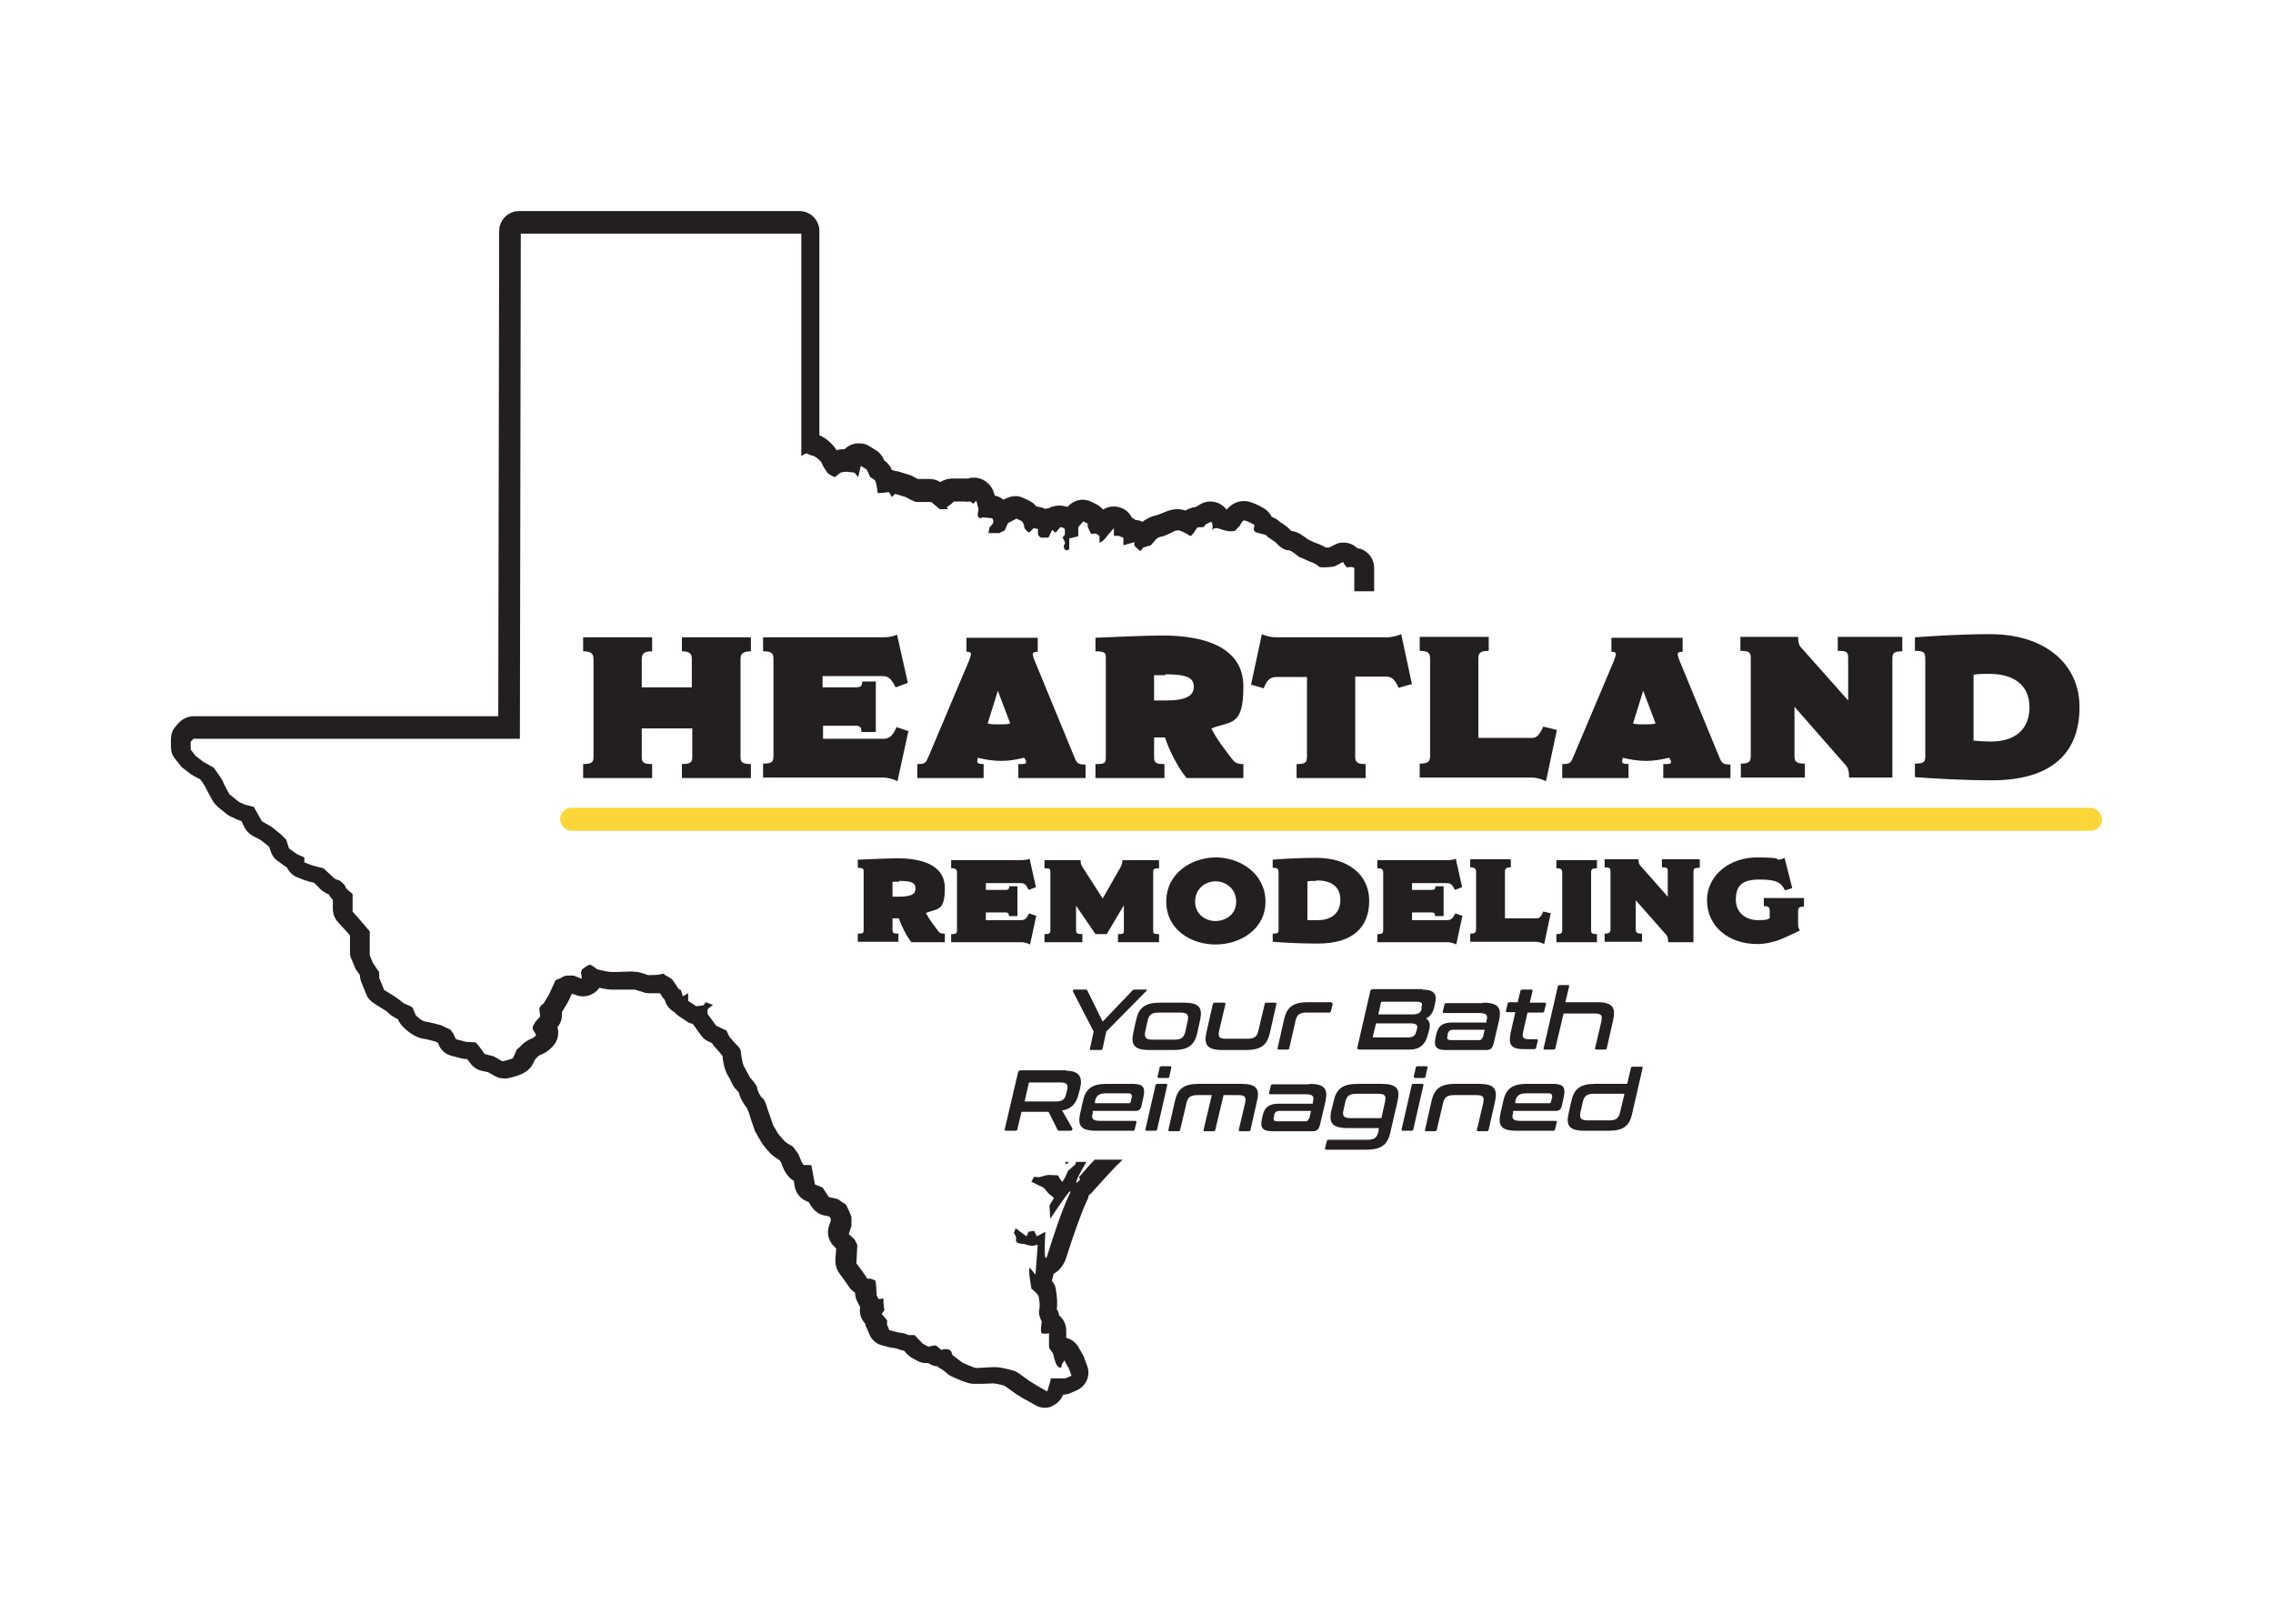 <?xml version="1.0" encoding="UTF-8"?>
<svg id="Layer_1" xmlns="http://www.w3.org/2000/svg" version="1.1" viewBox="0 0 504 360">
  <!-- Generator: Adobe Illustrator 29.5.1, SVG Export Plug-In . SVG Version: 2.1.0 Build 141)  -->
  <defs>
    <style>
      .st0 {
        fill: none;
      }

      .st1 {
        fill: #231f20;
      }

      .st2 {
        fill: #fcd639;
      }
    </style>
  </defs>
  <g>
    <path class="st0" d="M238.7,262.2c.1,0,.3-.2.8-.7,1.3-1.5,2.4-2.8,3.5-3.9h-2.1c-1.1,2-2.5,4.6-2.2,4.6Z"/>
    <polygon class="st1" points="237 257.6 236.2 257.6 236.4 258.2 237 257.6"/>
    <path class="st1" d="M239.5,261.5c-.4.5-.7.7-.8.7-.4,0,1-2.6,2.2-4.6h-2.3l-.2.6-1.6,1.4-.6,1.4s-.4.6-.6,1c0,0,0,0,0,0-.3,0-1-1.4-1-1.4,0,0-1.2-.1-2-.1s-1.9.5-2.3.5-1-.1-1-.1l-.6,1.1,1.4.7,1.3.6,1.1,1.3,1.2,1-1,1.7.2,2.9s4-6.1,4.4-6.1c.1,0,0,.4-.4,1.2-1.4,2.9-3.5,9.2-4.5,12.5-.2.8-.4,1.1-.5,1.1-.5,0-.1-5.8-.1-5.8l-1.9,1-.6-1.2-1.3.2s0,.2-.2.6l-.2.4-2.4-1.8-.4,1.1s.5.5.5,1.1v.3h0v.3c0,.7,1.8.7,1.8.7,0,0,1.2.4,1.7.4s.1,0,.2,0c.4-.1,1.1-.2,1.1-.2l-.5,6.6-1.3-1.6s-.1.5-.1,1.1.5,3.6.5,3.6c0,0,1.4,1.1,1.6,1.7.1.6.4,2,.1,3.1-.2,1.1.6,2.5.6,2.5,0,0-.4,2.4,0,2.6.1,0,.3.1.6.1.5,0,1-.1,1-.1v2.9c0,.7.8,1.1,1,1.9.1.8.4,1.4.5,1.8.1.4.5.8.8,1h.4c0,.1.2-.8.2-.8l.5-.8,1,1.8.6,1.6-1.4.6h-3.2s-.2,1.2-.4,1.6c-.1.4-.4,1.3-.4,1.3l-2.1-1.2-1.8-1.1-1.8-1.3s-.8-.6-1.2-.8c-.4-.2-1.2-.4-1.6-.5-.4-.1-2-.5-3.1-.5s-3.6.2-4.1.2-3.1-1.2-3.1-1.2c0,0-1.7-1.3-2.1-1.6s-.1-.8-.7-1.2c-.2-.1-.5-.2-.8-.2-.6,0-1.1.2-1.1.2,0,0-.8-.8-1.2-1,0,0-.1,0-.2,0-.5,0-1.4.3-1.4.3l-1.3-.7-1.8-1.9h-1.3l-1.1-.4-1.3-.2-1.9-.5-.5-1.2v-1l-1.2-1.4.6-.8-.2-1.6v-1c-.1,0-1.1.1-1.1.1l-.4-.8s-.1-1.3-.1-1.7-.2-1.6-.2-1.6l-1-.4h-.8c0-.1-1.2-1.8-1.2-1.8l-1.2-1.6.2-4.1-.6-1.2-1.3-1.2.6-1.8v-1.9c.1,0-1.1-2.9-1.4-3-.4-.1-1.4-1-1.8-1.1-.4-.1-1.8-.4-1.8-.4l-1.4-2.1-1.7-.7-.8-4.3h-1.6c-.4,0-1-1.9-1.2-2.3-.2-.4-1.3-1.8-1.3-1.8,0,0-1.1-.6-1.6-1-.5-.4-1.4-1.6-1.7-1.9-.2-.4-1.1-1.9-1.1-1.9l-.8-2.4s-.4-1-.5-1.4c-.1-.5-.6-1.9-1-2.1-.4-.2-1.2-1.7-1.2-2.3s-1.6-2.3-1.6-2.3c0,0-1.2-2.3-1.4-2.6-.2-.4-.5-2.1-.5-2.1,0,0-.1-1-.2-1.4-.1-.5-1.3-1.6-1.3-1.6l-1.2-1.4-.6-1.3-2.3-1.1-1.9-2.6v-1c-.1,0,1.2-1,1.2-1l-1.6-.6-.5.7-1.6.2-1.8-1.2v-1.7l-1.2.7-.4-1.4s-.5-.1-.7-.5c-.2-.4-1.3-1.9-1.3-1.9,0,0-1-.7-1.3-.8-.3,0-.3-.4-.6-.4s-.2,0-.3,0c-.7.2,0,.1-.7.2-.7.1-2.4.1-2.4.1,0,0-1.3-.5-2.3-.7-.3,0-.8-.1-1.4-.1-1.1,0-2.5.1-3,.1s-.8,0-1.1,0-.3,0-.4,0c0,0,0,0-.1,0-.6,0-3-.6-3-.6,0,0-1.2-1-1.6-1s-1.7,1-1.7,1c0,0-.4.7-.2,1.1.1.4.1,1,.1,1l-1.8-.7s-.4,0-.9,0-1.1,0-1.5.3c-.8.5-1.6.7-1.6.7l-1.4,3.1-1.2,2s-1,.8-1,1.2.2,1.8.2,1.8c0,0-.8.8-1.1,1.2-.2.4-.8,1.1-.5,1.7.4.6.7,1.2.7,1.2,0,0-.5.6-1.1.8-.6.2-1.7,1-1.7,1l-.8.8-.7.6s-.6,1.4-.8,1.8c-.2.4-2.4.8-2.4.8l-1.9-1.1-2-.5s-1.8-2.6-2.1-2.6-2-.1-2-.1l-2.3-.6-.6-1.3-.6-.8-2.1-1s-2.6-.7-3.5-.8c-.8-.1-2.1-1.4-2.1-1.4l-.7-1.7s-.7-.5-1.4-.7c-.7-.2-1.4-1-1.9-1.3-.5-.4-3-1.9-3-1.9l-1.1-2.7v-1.2l-1.4-2.1-.7-1.7v-5.3l-1.7-2-2.1-2.4v-3.9s-1.6-1.2-1.6-1.6-1.3-1.4-1.3-1.4c0,0-1-.2-1.3-.6-.4-.4-2.3-2.1-2.3-2.1l-2.4-.6-1.8-.7v-1.1l-1.6-.7-1.8-1.3-.6-1.9-1.3-1.3-2-1.6-2.1-1.2-1.8-3.2-2-.5-1.3-.6-2.1-1.7s-1.3-2.3-1.4-2.7c-.1-.5-2.1-3.2-2.1-3.2l-2.3-1.3-1.7-1.3-1.1-1.4v-1.7l.6-.7h72.4l.2-112h62.2v49.3l1.1-.6s1.3.6,1.6.6,1.8,1.2,1.9,1.7c.1.5.8,1.4,1.1,1.9s1.7,1.1,1.7,1.1l1.3-1s.8-.2,1.2-.2,1.9.2,1.9.2l.8,1,.6-2.5,1.3.8.8,1.7s.8.4,1.1.8c.2.5.5,2.1.5,2.5s.3.2.6.2c.7,0,1.9-.2,1.9-.2l.7,1.1.7-.7,2.3.7s2,1.1,2.4,1.1h3.3l1.9,1.6h1.9s-.7-.4,0-.7c.7-.4,1.2-1,1.2-1h2.4c0,.1,1.3,0,1.3,0l.6.5.7-.7.5,1.9s-.4,1.4,0,1.8c.1.1.3.2.4.2.3,0,.5-.2.5-.2l2.1.2s.6.7,0,1.4l-.6.7-.2,1.2h2.4l1.2-.6.7-1.6,1.9-1,1.1.5s.6.5.6,1.2,1.1,1.4,1.1,1.4l1-1,1,.2s-.1.8,0,1.2c.1.4.6.7.6.7h1.7l.8-1.7.8.6,1-1.2s.8,0,1,.4c.1.4,0,1.3,0,1.3l-.5.6s.8,1.1.5,1.4c-.3.4-.3.7,0,1.2.1.2.3.2.4.2.3,0,.6-.2.6-.2v-2.4l2-.5v-2l1.1-1.3,1,.5v.7l.6,1.3s.1.3.4.3.2,0,.3-.1c0,0,.2,0,.3,0,.5,0,1,.6,1,.6v1.4c.8-.1,1.8-1.6,1.8-1.6l1.4-1.6v1.7h1.1c0,.1,1,.4,1,.4v1.7l2.5-.7s-.2.5,0,.8c.2.4,1.3,1.2,1.3,1.2l.6-.8,1.7-.5,1.2-1.4s.7-.5,1.1-.5,2.5-1,2.5-1c0,0,.5-.4,1.2-.4s1.4.5,2,.8c.4.2.5.4.7.4s.3,0,.5-.3c.6-.6.8-1.4,1.3-1.6.1,0,.2,0,.3,0,.2,0,.3,0,.5,0s.3,0,.4-.1c.4-.2.2-.5.8-.7.4-.1.6-.4.8-.4.1,0,.2.1.3.4.2.7,0,1.4,0,1.7,0-.2.2-.7.8-.7.1,0,.3,0,.4,0,1.1.4,1.9.6,2.6.7.1,0,.3,0,.4,0,.6,0,1-.2,1-.2,0,0,.2-.4.7-.8.5-.5.7-1.4,1.2-1.4s2.3,1,2.3,1c0,0-.4,1,0,1.4.4.5,2.5.6,2.7,1,.2.4,1.7,1.1,2.3,1.8.6.7,1.7,1.4,2.4,1.4s0,0,.1,0c0,0,0,0,0,0,.7,0,1.9,1.2,2.4,1.5.6.2,1.6.7,2.3,1,.7.2,1.7.7,2,1.1.1.1.5.2,1.1.2,1,0,2.4-.2,2.4-.2l1.9-1s.6,1.2,1,1.2,0,0,.1,0c.1,0,.3-.1.5-.1.4,0,.9.2.9.2v5.2h4.4v-5.2c0-1.9-1.2-3.6-3-4.2-.2,0-.4-.1-.8-.2-.8-.8-1.9-1.2-3-1.2s-1.3.2-2,.5l-1.2.6c-.2,0-.4,0-.7,0-1-.6-1.9-.9-2.2-1-.2,0-.7-.3-1.1-.5-.2,0-.4-.2-.6-.3,0,0-.1,0-.2-.1-.8-.6-2-1.6-3.6-1.8-.7-.8-1.6-1.4-2.2-1.8,0,0-.1,0-.2-.1-.6-.6-1.2-.9-1.9-1.2-.4-.8-1-1.5-1.9-2-2.5-1.4-3.6-1.5-4.3-1.5-1.5,0-2.8.7-3.8,1.9-1-1.3-2.4-1.8-3.6-1.8-1.4,0-2.3.6-2.7.9-.3.1-.5.3-.8.4-.1,0-.2,0-.4,0-.6.2-1.2.4-1.6.7-.6-.2-1.2-.3-1.8-.3-1.4,0-2.5.5-3.2.8-.5.2-1,.4-1.3.5-.9.2-1.8.5-2.7,1.1-.2.1-.3.2-.5.4-.5-.2-1-.4-1.6-.4-.3-.2-.5-.4-.8-.5-.5-1-1.3-1.8-2.4-2.2-.5-.2-1.1-.3-1.6-.3-.8,0-1.7.2-2.4.7-.4-.5-.9-.9-1.5-1.2l-1-.5c-.6-.3-1.3-.5-2-.5-1.3,0-2.5.6-3.4,1.6-.6-.2-1.2-.3-1.9-.3s-1.6.2-2.3.6c-.2,0-.4,0-.6.1,0,0-.1,0-.2,0-.3-.1-.5-.2-.8-.3l-1-.2s0,0-.1,0c-.3-.4-.6-.7-.8-.8-.3-.2-.6-.4-1-.6l-1.1-.5c-.6-.3-1.2-.4-1.8-.4s-1.3.2-2,.5l-.6.3c-.6-.5-1.2-.8-1.9-.9l-.2-.6c-.4-1.5-1.6-2.7-3.1-3.2-.4-.1-.8-.2-1.2-.2s-1,0-1.4.2c0,0-.2,0-.3,0h-1c0,0-2.1,0-2.1,0,0,0-.1,0-.2,0-.9,0-1.8.3-2.6.8-.7-.5-1.6-.7-2.4-.7h-2.6c-.3-.2-.8-.4-1.1-.6-.2-.1-.5-.2-.7-.3l-2.3-.7c-.3-.1-.7-.2-1-.2-.2-.1-.5-.2-.7-.2,0,0,0-.1,0-.2-.4-.8-1-1.5-1.6-1.9l-.3-.6c-.4-.7-.9-1.3-1.6-1.7l-1.3-.8c-.7-.5-1.5-.7-2.4-.7s-1.1.1-1.7.3c-.6.2-1.1.6-1.5,1,0,0-.2,0-.2,0-.2,0-.7,0-1.6.2-.8-1.3-2.3-2.7-3.8-3.3v-45.3c0-2.4-2-4.4-4.4-4.4h-62.2c-2.4,0-4.4,2-4.4,4.4l-.2,107.6H42.9c-1.3,0-2.5.6-3.4,1.6l-.6.7c-.7.8-1,1.8-1,2.8v1.7c0,1,.3,1.9.9,2.6l1.1,1.4c.2.3.5.6.8.8l1.7,1.3c.2.1.3.2.5.3l1.5.8c.5.6.9,1.3,1.1,1.6.2.5.7,1.4,1.7,3.2.3.5.7.9,1.1,1.3l2.1,1.7c.3.2.6.4.9.5l1.3.6c.3.1.5.2.8.3h.1s.8,1.6.8,1.6c.4.7,1,1.3,1.7,1.7l1.9,1,1.5,1.2.3.3.3.9c.3.9.8,1.7,1.6,2.2l1.8,1.3c0,0,.1,0,.2.1.5,1,1.3,1.8,2.3,2.2l1.8.7c.2,0,.4.1.6.2l1.3.3c.6.6,1.2,1.1,1.3,1.3.6.6,1.3,1,2,1.3.2.4.5.8.9,1.2v2c0,1.1.4,2.1,1.1,2.9l2.1,2.3.6.7v3.7c0,.6.1,1.2.4,1.7l.7,1.7c.1.2.2.5.4.7l.7,1c0,.5.1,1,.3,1.5l1.1,2.7c.3.9,1,1.6,1.8,2.1,1.1.7,2.4,1.5,2.7,1.7,0,0,.1.1.2.2.5.5,1.3,1.1,2.4,1.6v.2c.3.5.6,1,1,1.4,1.1,1.1,2.7,2.4,4.6,2.7.3,0,1.5.3,2.6.6l.6.3.2.5c.5,1.2,1.6,2.1,2.9,2.4l2.3.6c.3,0,.5.1.8.1,0,0,.2,0,.3,0,.2.3.4.6.6.8.6.9,1.6,1.6,2.6,1.8l1.4.3,1.4.8c.7.4,1.4.6,2.2.6s.6,0,1-.1c2.8-.6,4.2-1.4,5.1-2.7.1-.2.3-.5.8-1.5,0,0,.1-.1.2-.2l.5-.5c.2-.1.5-.3.6-.3,1.5-.6,2.5-1.7,2.8-2.1.9-1.1,1.2-2.6.8-4,.8-.9,1.1-2.1,1-3.3,0,0,0-.1.1-.2l1.2-2c0-.1.1-.3.2-.4l.7-1.5.9.3c.5.2,1.1.3,1.6.3.9,0,1.7-.3,2.5-.8.4-.3.8-.7,1.1-1.1,1.8.4,2.5.4,2.7.4s.5,0,.7,0c.2,0,.5,0,.9,0s.6,0,1.1,0c.6,0,1.3,0,1.9,0s.4,0,.5,0c.5.1,1.3.4,1.7.5.5.2,1,.3,1.5.3s1.5,0,2.4,0c.3.4.5.7.6.9.2.2.3.4.5.6.3,1.2,1.1,2.1,2.1,2.7.3.3.5.5.9.8l1.8,1.2c.4.3.9.5,1.4.6l1.8,2.5c.4.6,1,1.1,1.7,1.4l.8.4c.2.3.3.6.6.8l1.2,1.4c.1.2.3.3.4.5,0,0,0,0,.1.1,0,0,0,.1,0,.2.3,2.5.8,3.4,1.1,4,.2.3.8,1.4,1.2,2.3.2.3.4.7.7.9.2.2.4.5.6.7.3,1.3,1.1,2.6,1.9,3.6,0,.2.1.4.2.5.2.6.5,1.5.6,1.9l.8,2.3c0,.2.2.4.3.6.6,1.2,1.1,1.9,1.3,2.3.2.3,1.5,2.1,2.7,3,.4.3.8.5,1.2.8.2.3.4.5.5.7,0,0,0,.1,0,.2.4,1,1.1,2.8,2.7,3.7l.2,1.3c.3,1.4,1.2,2.6,2.6,3.2l.5.2.7,1.1c.7,1,1.7,1.7,2.9,1.9.3,0,.6.1.9.2,0,0,0,0,0,0,0,0,.1,0,.2.1,0,.2.2.3.2.5v.3s-.4,1.2-.4,1.2c-.6,1.7,0,3.5,1.2,4.6l.4.4-.2,2.6c0,1.1.3,2.1.9,2.9l1.1,1.5,1.1,1.6c.4.5.8.9,1.3,1.2,0,.1,0,.2,0,.3,0,.5.2.9.3,1.3l.4.8c.1.3.3.5.4.8-.2,1.2.1,2.5,1,3.5l.2.3c0,.3.1.6.3.9l.5,1.2c.5,1.3,1.6,2.3,3,2.6l1.9.5c0,0,.2,0,.3,0l1,.2.8.3c.2,0,.5.1.8.2l.5.6c.3.3.7.6,1.1.9l1.3.7c.7.4,1.4.5,2.1.5s.2,0,.3,0c.6.4,1.3.7,2,.7.3.3.6.5.9.6.3.2,1,.7,1.5,1.2.3.2.6.4.9.5,3.5,1.6,4.3,1.6,4.9,1.6s.8,0,1.7,0c.8,0,1.9-.1,2.4-.1s1.4.2,1.8.3c.3,0,.5.2.8.2,0,0,0,0,0,0,.2.2.5.3.7.5l1.8,1.3c.1,0,.2.2.3.2l1.8,1.1s0,0,.1,0l2.1,1.2c.7.4,1.4.6,2.1.6s1.2-.1,1.7-.4c1.1-.5,2-1.4,2.4-2.5.5,0,1-.1,1.5-.3l1.4-.6c2.2-.9,3.3-3.4,2.4-5.6l-.6-1.6c0-.2-.1-.3-.2-.5l-1-1.8c-.6-1.1-1.6-1.9-2.8-2.2v-1.6c0-1.3-.6-2.6-1.6-3.4,0-.5-.3-1-.5-1.4,0,0,0,0,0,0,.2-1.5,0-3.1-.2-4.3,0-.4-.2-1.1-.9-2,.2-.5.3-.9.4-1.5h0c1.3-.7,2.3-1.9,2.9-3.9,1-3.2,3.1-9.3,4.3-11.9.2-.4.5-1,.6-1.6.5-.4.9-.8,1.1-1.1,2.7-3,4.6-5.1,6.4-6.8h-6.2c-1.1,1.1-2.2,2.4-3.5,3.9Z"/>
  </g>
  <g>
    <path class="st1" d="M166.5,172.5h-15.3v-3.1c2,0,2.3-.5,2.3-1.6v-6.3h-11.2v6.3c0,1.1.2,1.6,2.3,1.6v3.1h-15.3v-3.1c2,0,2.3-.5,2.3-1.6v-21.6c0-1.2-.4-1.8-2.3-1.8v-3.1h15.3v3.1c-1.9,0-2.3.6-2.3,1.8v6.2h11.1v-6.3c0-1.1-.4-1.7-2.2-1.7v-3.1h15.3v3.1c-1.8,0-2.3.6-2.3,1.7v21.7c0,1.1.3,1.6,2.3,1.6v3.1Z"/>
    <path class="st1" d="M201.4,162.2l-2.4,11c-.7-.4-2.1-.8-3.1-.8h-26.7v-3.1c2,0,2.3-.4,2.3-1.7v-21.5c0-1.2-.3-1.7-2.3-1.7v-3.1h26.5c1.4,0,2.4-.2,3.2-.6l2.4,10.7-2.7,1c-1-2-1.7-2.5-2.9-2.5h-13.3v2.5h7.1c1.4,0,1.6-.2,1.7-1.3h3v11.2h-3.2c0-1.2-.4-1.4-1.4-1.4h-7.1v2.9h13.3c1.3,0,2.1-.5,3-2.6l2.9,1Z"/>
    <path class="st1" d="M240.7,172.5h-14.9v-3.1c1.5,0,1.7,0,1.7-.5s0-.3-.2-.5c0-.1-.1-.3-.2-.4-1.7.4-3.3.7-5.1.7s-3.6-.3-5.2-.7c0,.1,0,.3-.1.5,0,.2,0,.5,0,.5,0,.1.2.4,1.4.4v3.1h-14.7v-3.1c1.8,0,1.9-.3,2.5-1.7l9-21.3c.2-.6.4-1.2.4-1.4s-.1-.5-1-.5v-3.1h15.8v3.1c-.9,0-1.1.3-1.1.5,0,.3.2.9.3,1.2l8.9,21.6c.6,1.5.9,1.7,2.5,1.7v3.1ZM221.3,153l-2.3,7.4c.7.2,1.4.2,2.5.2s1.8,0,2.5-.2l-2.8-7.4Z"/>
    <path class="st1" d="M275.7,172.5h-12.6c-2.1-2.6-3.8-6.1-4.8-9h-2.4v4.3c0,1.2.2,1.6,2.3,1.6v3.1h-15.3v-3.1c2.1,0,2.3-.2,2.3-1.6v-21.9c0-1,0-1.5-2.3-1.5v-3c4.3-.2,11.6-.5,14.9-.5,8.9,0,17.9,2.4,17.9,11.3s-2.7,7.6-7.1,9.3c1.2,2.4,2.7,4.3,4.6,6.8.5.6.9,1.1,2.5,1.1v3.1ZM258.4,149.7c-.8,0-1.7,0-2.5,0v5.6c.9,0,1.8,0,2.6,0,4.6,0,6.2-1.1,6.2-3s-1.2-2.8-6.3-2.8Z"/>
    <path class="st1" d="M312.9,151.7l-2.8.8c-.8-1.9-1.5-2.5-2.9-2.5h-6.7v17.8c0,1.2.5,1.6,2.3,1.6v3.1h-15.3v-3.1c1.9,0,2.3-.3,2.3-1.7v-17.6h-6.7c-1.5,0-2.1.6-2.9,2.5l-2.8-.8,2.4-11.2c.9.4,2.1.7,3.2.7h24.4c1.4,0,2.6-.4,3.3-.7l2.4,11.2Z"/>
    <path class="st1" d="M345.2,161.9l-2.4,11.3c-.9-.4-1.9-.8-3.1-.8h-24.9v-3.1c1.9,0,2.3-.5,2.3-1.7v-21.5c0-1.2-.3-1.8-2.3-1.8v-3.1h15.3v3.1c-1.9,0-2.3.5-2.3,1.7v17.6h12c.8,0,1.5-.5,2.4-2.5l2.9.7Z"/>
    <path class="st1" d="M383.7,172.5h-14.9v-3.1c1.5,0,1.7,0,1.7-.5s0-.3-.2-.5c0-.1-.1-.3-.2-.4-1.7.4-3.3.7-5.1.7s-3.6-.3-5.2-.7c0,.1,0,.3-.1.5,0,.2,0,.5,0,.5,0,.1.2.4,1.4.4v3.1h-14.7v-3.1c1.8,0,1.9-.3,2.5-1.7l9-21.3c.2-.6.4-1.2.4-1.4s-.1-.5-1-.5v-3.1h15.8v3.1c-.9,0-1.1.3-1.1.5,0,.3.2.9.3,1.2l8.9,21.6c.6,1.5.9,1.7,2.5,1.7v3.1ZM364.4,153l-2.3,7.4c.7.2,1.4.2,2.5.2s1.8,0,2.5-.2l-2.8-7.4Z"/>
    <path class="st1" d="M421.9,144.4c-2,0-2.3.4-2.3,1.7v26.3h-9.6c0-1.4-.2-2.2-.8-2.8l-11.3-12.9v10.9c0,1.2.3,1.7,2.3,1.7v3.1h-14.2v-3.1c1.9,0,2.2-.5,2.2-1.7v-21.6c0-1.3-.2-1.7-2.3-1.7v-3.1h12.8c0,1.4.3,2,.7,2.4l10.4,11.7v-9.3c0-1.4-.2-1.7-2.3-1.7v-3.1h14.3v3.1Z"/>
    <path class="st1" d="M441.6,173c-6.4,0-12.8-.4-17-.7v-3c2,0,2.3-.4,2.3-1.6v-21.5c0-1.6-.3-1.9-2.3-1.9v-3c4.2-.3,10.2-.7,16.7-.7,11.9,0,19.8,6.4,19.8,16.2s-5.8,16.2-19.4,16.2ZM441.1,149.4c-1.6,0-2.5,0-3.5.2v14.6c1.1.1,2.4.2,3.9.2,5.2,0,8.5-2.6,8.5-7.6s-3.6-7.4-8.9-7.4Z"/>
  </g>
  <g>
    <path class="st1" d="M209.5,208.9h-7.4c-1.2-1.5-2.2-3.6-2.8-5.3h-1.4v2.5c0,.7.1.9,1.3.9v1.8h-9v-1.8c1.2,0,1.3-.1,1.3-.9v-12.8c0-.6,0-.9-1.3-.9v-1.8c2.5-.1,6.8-.3,8.8-.3,5.3,0,10.5,1.4,10.5,6.6s-1.6,4.5-4.2,5.5c.7,1.4,1.6,2.5,2.7,4,.3.4.5.6,1.5.6v1.8ZM199.4,195.5c-.5,0-1,0-1.5,0v3.3c.5,0,1,0,1.5,0,2.7,0,3.6-.6,3.6-1.8s-.7-1.7-3.7-1.7Z"/>
    <path class="st1" d="M229.8,202.9l-1.4,6.5c-.4-.2-1.2-.5-1.8-.5h-15.7v-1.8c1.2,0,1.3-.2,1.3-1v-12.6c0-.7-.2-1-1.3-1v-1.8h15.5c.8,0,1.4-.1,1.9-.3l1.4,6.3-1.6.6c-.6-1.2-1-1.5-1.7-1.5h-7.8v1.5h4.2c.8,0,.9-.1,1-.8h1.8v6.6h-1.9c0-.7-.2-.8-.9-.8h-4.2v1.7h7.8c.8,0,1.2-.3,1.8-1.5l1.7.6Z"/>
    <path class="st1" d="M256.9,208.9h-9v-1.8c1.2,0,1.3-.1,1.3-.9v-5.5l-3.8,6.4h-2.5l-4.3-6.3v5.4c0,.7.2.9,1.4.9v1.8h-8.4v-1.8c1.2,0,1.3-.2,1.3-.9v-12.8c0-.8-.1-.9-1.3-.9v-1.8h8c0,.8.2,1.2.4,1.5l4.5,7,4-7c.2-.4.3-.7.4-1.5h8.1v1.8c-1.2,0-1.3.2-1.3.9v12.8c0,.8.1.9,1.3.9v1.8Z"/>
    <path class="st1" d="M269.5,209.4c-5.3,0-10.9-3.2-10.9-9.5s5.6-9.8,11-9.8,11,3.6,11,9.8-5.7,9.5-11,9.5ZM269.5,195.4c-2.2,0-4.5,1.6-4.5,4.5s2.4,4.3,4.5,4.3,4.6-1.3,4.6-4.3-2.5-4.5-4.5-4.5Z"/>
    <path class="st1" d="M292.2,209.2c-3.8,0-7.5-.2-10-.4v-1.8c1.2,0,1.3-.2,1.3-.9v-12.6c0-.9-.2-1.1-1.3-1.1v-1.8c2.5-.2,6-.4,9.8-.4,7,0,11.6,3.8,11.6,9.5s-3.4,9.5-11.4,9.5ZM291.9,195.3c-.9,0-1.5,0-2,.1v8.6c.6,0,1.4,0,2.3,0,3,0,5-1.5,5-4.5s-2.1-4.3-5.2-4.3Z"/>
    <path class="st1" d="M324.3,202.9l-1.4,6.5c-.4-.2-1.2-.5-1.8-.5h-15.7v-1.8c1.2,0,1.3-.2,1.3-1v-12.6c0-.7-.2-1-1.3-1v-1.8h15.5c.8,0,1.4-.1,1.9-.3l1.4,6.3-1.6.6c-.6-1.2-1-1.5-1.7-1.5h-7.8v1.5h4.2c.8,0,.9-.1,1-.8h1.8v6.6h-1.9c0-.7-.2-.8-.9-.8h-4.2v1.7h7.8c.8,0,1.2-.3,1.8-1.5l1.7.6Z"/>
    <path class="st1" d="M343.8,202.7l-1.4,6.6c-.5-.2-1.1-.5-1.8-.5h-14.6v-1.8c1.1,0,1.3-.3,1.3-1v-12.6c0-.7-.2-1.1-1.3-1.1v-1.8h9v1.8c-1.1,0-1.3.3-1.3,1v10.3h7.1c.5,0,.9-.3,1.4-1.5l1.7.4Z"/>
    <path class="st1" d="M354.1,208.9h-9v-1.8c1.2,0,1.3-.3,1.3-.9v-12.7c0-.7-.2-1-1.3-1v-1.8h9v1.8c-1.2,0-1.3.3-1.3,1v12.7c0,.6.1.9,1.3.9v1.8Z"/>
    <path class="st1" d="M376.8,192.4c-1.2,0-1.3.2-1.3,1v15.5h-5.6c0-.8-.1-1.3-.5-1.7l-6.7-7.6v6.4c0,.7.2,1,1.4,1v1.8h-8.3v-1.8c1.1,0,1.3-.3,1.3-1v-12.7c0-.8-.1-1-1.3-1v-1.8h7.5c0,.8.2,1.2.4,1.4l6.1,6.9v-5.5c0-.8,0-1-1.3-1v-1.8h8.4v1.8Z"/>
    <path class="st1" d="M400,201c-1.1,0-1.3.3-1.3,1v2.9c0,.4,0,.8.4,1.4-1.7.8-3.1,1.5-4.6,2.1-1.5.5-3,.9-4.9.9-6.4,0-11.1-4-11.1-9.7s5.2-9.5,11-9.5,4.4.5,4.7.5.6,0,1.5-.4l1.7,6.7-1.6.5c-.9-1.7-1.7-2.4-5.7-2.4s-5.2,1.5-5.2,4.5,2.4,4.5,4.8,4.5,2.1-.2,2.7-.4v-1.7c0-.7-.2-1-1.3-1v-1.8h8.9v1.8Z"/>
  </g>
  <rect class="st2" x="124.2" y="179.1" width="341.9" height="5.1" rx="2.5" ry="2.5"/>
  <g>
    <path class="st1" d="M240.7,219.4c.2,0,.3,0,.4.2l3.4,6.9,6.6-6.9c.2-.2.3-.2.5-.2h2.5c.2,0,.3.2,0,.4l-8.8,8.9-.8,3.7c0,.3-.2.4-.5.4h-2c-.3,0-.4-.1-.3-.4l.8-3.7-4.6-8.9c0-.2,0-.4.3-.4h2.5Z"/>
    <path class="st1" d="M262.5,222.3c3.4,0,4.2,1.1,3.6,3.9l-.6,2.7c-.6,2.8-2,3.9-5.3,3.9h-5.3c-3.4,0-4.2-1.1-3.6-3.9l.6-2.7c.6-2.8,2-3.9,5.3-3.9h5.3ZM254,228.4c-.4,1.6,0,2.1,1.6,2.1h4.8c1.6,0,2.2-.5,2.5-2.1l.4-1.8c.4-1.6,0-2.1-1.6-2.1h-4.8c-1.6,0-2.2.5-2.5,2.1l-.4,1.8Z"/>
    <path class="st1" d="M271.4,222.3c.3,0,.4.2.3.4l-1.3,5.5c-.4,1.6-.2,2.1,1.4,2.1h4.8c1.6,0,2.2-.5,2.5-2.1l1.3-5.5c0-.3.2-.4.5-.4h1.8c.3,0,.4.2.3.4l-1.4,6.2c-.6,2.8-2,3.9-5.3,3.9h-5.2c-3.4,0-4.2-1.1-3.6-3.9l1.4-6.2c0-.3.3-.4.5-.4h1.8Z"/>
    <path class="st1" d="M295.2,222.3c.2,0,.3.1.3.3l-.4,1.6c0,.2-.2.3-.4.3h-5c-1.6,0-2.2.5-2.5,2.1l-1.3,5.7c0,.3-.2.4-.5.4h-1.8c-.3,0-.4-.1-.3-.4l1.4-6.2c.6-2.8,2-3.9,5.3-3.9h5.2Z"/>
    <path class="st1" d="M315.4,219.4c2.6,0,3.3,1,2.8,3.1l-.2.9c-.3,1.1-.8,1.9-1.8,2.4.8.5,1,1.3.7,2.5l-.3,1.1c-.5,2-1.6,3.3-4.1,3.3h-11.1c-.4,0-.5-.2-.4-.6l2.8-12.2c0-.4.3-.6.7-.6h10.8ZM305.1,227l-.7,2.8c0,.2,0,.2.2.2h7.7c1,0,1.5-.4,1.7-1.2l.2-.7c.2-.8-.1-1.2-1.4-1.2h-7.7ZM305.6,224.9h7.7c1.2,0,1.7-.4,1.9-1.1v-.6c.3-.8,0-1.1-1-1.1h-7.7c-.2,0-.3,0-.3.2l-.6,2.7Z"/>
    <path class="st1" d="M328.8,222.3c3.4,0,4.2,1.1,3.6,3.9l-1.2,5.1c-.3,1.2-.7,1.5-1.7,1.5h-8.9c-2.2,0-2.7-.8-2.3-2.7l.2-.9c.4-1.6,1.2-2.5,3.5-2.5h7.6v-.4c.4-1.2,0-1.7-1.6-1.7h-7.8c-.2,0-.3,0-.3-.3l.4-1.6c0-.2.2-.3.4-.3h8.1ZM328.8,230l.4-1.7h-6.9c-.8,0-1.1.3-1.3.9v.4c-.3.7,0,1,.7,1h6.3c.4,0,.6-.2.7-.6Z"/>
    <path class="st1" d="M336.5,222.3l.6-2.5c0-.3.2-.4.5-.4h1.9c.3,0,.4.1.3.4l-.6,2.5h3.3c.2,0,.3.1.3.3l-.4,1.6c0,.2-.2.3-.4.3h-3.3l-1,4.4c-.2,1,0,1.5,1.2,1.5h1.8c.2,0,.3.1.3.3l-.4,1.6c0,.2-.2.3-.4.3h-2.3c-3,0-3.5-1.1-2.9-3.8l1-4.4h-1.8c-.2,0-.3-.1-.3-.3l.4-1.6c0-.2.2-.3.4-.3h1.8Z"/>
    <path class="st1" d="M347.6,218.4c.3,0,.4.1.3.4l-.8,3.4h7c3.4,0,4.2,1.1,3.6,3.9l-1.4,6.2c0,.3-.2.4-.5.4h-1.8c-.3,0-.4-.1-.3-.4l1.3-5.5c.4-1.6.2-2.1-1.4-2.1h-6.9l-1.8,7.6c0,.3-.2.4-.5.4h-1.8c-.3,0-.4-.1-.3-.4l3.1-13.5c0-.3.2-.4.5-.4h1.8Z"/>
    <path class="st1" d="M236.4,237.4c2.9,0,3.7,1.4,3.1,3.9l-.3,1.1c-.5,2.2-1.6,3.5-3.7,3.8l2.3,4c0,.1,0,.5-.4.5h-2.4c-.3,0-.4,0-.5-.2l-2-4h-6l-.9,3.8c0,.3-.2.4-.5.4h-2c-.3,0-.4-.1-.3-.4l2.9-12.4c0-.4.3-.6.7-.6h10.1ZM227.1,244.2h7.2c1.3,0,1.9-.6,2.1-1.7l.2-.8c.3-1.1,0-1.7-1.3-1.7h-6.9c-.2,0-.3,0-.3.2l-.9,4Z"/>
    <path class="st1" d="M251,240.3c2.6,0,3,.8,2.5,3.1l-.4,1.8c-.2.8-.6,1.1-1.3,1.1h-9.5v.5c-.4,1.2,0,1.7,1.6,1.7h7.8c.2,0,.3.1.3.3l-.4,1.6c0,.2-.2.3-.4.3h-8.1c-3.4,0-4.2-1.1-3.6-3.8l.6-2.7c.6-2.8,2-3.9,5.3-3.9h5.5ZM242.7,244.6h7.6c.2,0,.3,0,.4-.3l.2-.8c.2-.8,0-1.1-.9-1.1h-4.7c-1.6,0-2.2.5-2.5,1.7v.5Z"/>
    <path class="st1" d="M258.5,240.3c.3,0,.4.2.3.4l-2.2,9.6c0,.3-.2.4-.5.4h-1.8c-.3,0-.4-.1-.3-.4l2.2-9.6c0-.3.2-.4.5-.4h1.8ZM259.4,236.4c.3,0,.4.1.3.4l-.4,1.8c0,.3-.2.4-.5.4h-1.8c-.3,0-.4-.2-.3-.4l.4-1.8c0-.3.2-.4.5-.4h1.8Z"/>
    <path class="st1" d="M275.2,240.3c3.4,0,4.2,1.1,3.5,3.9l-1.4,6.2c0,.3-.2.4-.5.4h-1.8c-.3,0-.4-.1-.3-.4l1.3-5.5c.4-1.6.2-2.1-1.4-2.1h-3.3l-1.8,7.6c0,.3-.2.4-.5.4h-1.8c-.3,0-.4-.1-.3-.4l1.8-7.6h-3.2c-1.6,0-2.2.5-2.5,2.1l-1.3,5.5c0,.3-.2.4-.5.4h-1.8c-.3,0-.4-.1-.3-.4l1.4-6.2c.6-2.8,2-3.9,5.3-3.9h9.6Z"/>
    <path class="st1" d="M290.3,240.3c3.4,0,4.2,1.1,3.6,3.9l-1.2,5.1c-.3,1.2-.7,1.5-1.7,1.5h-8.9c-2.2,0-2.7-.8-2.3-2.7l.2-.9c.4-1.6,1.3-2.5,3.5-2.5h7.6v-.4c.4-1.2,0-1.7-1.6-1.7h-7.8c-.2,0-.3,0-.3-.3l.4-1.6c0-.2.2-.3.4-.3h8.1ZM290.3,248l.4-1.7h-6.9c-.8,0-1.1.3-1.3.9v.4c-.3.7,0,1,.7,1h6.3c.4,0,.6-.2.7-.6Z"/>
    <path class="st1" d="M306.3,240.3c3.4,0,4.2,1.1,3.6,3.8l-1.6,6.9c-.6,2.8-2,3.9-5.4,3.9h-8.8c-.2,0-.3-.1-.3-.3l.4-1.6c0-.2.2-.3.4-.3h8.6c1.6,0,2.2-.5,2.5-2.1v-.5c.1,0-6.9,0-6.9,0-3.4,0-4.2-1.1-3.6-3.9l.5-2c.6-2.8,2-3.9,5.4-3.9h5.2ZM299.5,247.9h6.8l.8-3.6c.3-1.4,0-1.8-1.6-1.8h-4.7c-1.6,0-2.2.5-2.5,1.8l-.4,1.8c-.3,1.3,0,1.8,1.6,1.8Z"/>
    <path class="st1" d="M315.3,240.3c.3,0,.4.2.3.4l-2.2,9.6c0,.3-.2.4-.5.4h-1.8c-.3,0-.4-.1-.3-.4l2.2-9.6c0-.3.2-.4.5-.4h1.8ZM316.2,236.4c.3,0,.4.1.3.4l-.4,1.8c0,.3-.2.4-.5.4h-1.8c-.3,0-.4-.2-.3-.4l.4-1.8c0-.3.2-.4.5-.4h1.8Z"/>
    <path class="st1" d="M327.9,240.3c3.4,0,4.2,1.1,3.6,3.9l-1.4,6.2c0,.3-.2.4-.5.4h-1.8c-.3,0-.4-.1-.3-.4l1.3-5.5c.4-1.6.2-2.1-1.4-2.1h-5c-1.6,0-2.2.5-2.5,2.1l-1.3,5.5c0,.3-.2.4-.5.4h-1.8c-.3,0-.4-.1-.3-.4l1.4-6.2c.6-2.8,2-3.9,5.3-3.9h5.4Z"/>
    <path class="st1" d="M344.2,240.3c2.6,0,3,.8,2.5,3.1l-.4,1.8c-.2.8-.6,1.1-1.3,1.1h-9.5v.5c-.4,1.2,0,1.7,1.6,1.7h7.8c.2,0,.3.1.3.3l-.4,1.6c0,.2-.2.3-.4.3h-8.1c-3.4,0-4.2-1.1-3.6-3.8l.6-2.7c.6-2.8,2-3.9,5.3-3.9h5.5ZM335.9,244.6h7.6c.2,0,.3,0,.4-.3l.2-.8c.2-.8,0-1.1-.9-1.1h-4.7c-1.6,0-2.2.5-2.5,1.7v.5Z"/>
    <path class="st1" d="M360.8,240.3l.8-3.4c0-.3.2-.4.5-.4h1.8c.3,0,.4.1.3.4l-2.3,10c-.6,2.8-2,3.8-5.3,3.8h-5.2c-3.4,0-4.2-1.1-3.6-3.8l.6-2.7c.6-2.8,2-3.9,5.3-3.9h7ZM359.3,246.3l.9-3.8h-6.8c-1.6,0-2.2.5-2.5,2.1l-.4,1.7c-.4,1.6,0,2.1,1.6,2.1h4.7c1.6,0,2.2-.5,2.5-2.1Z"/>
  </g>
</svg>